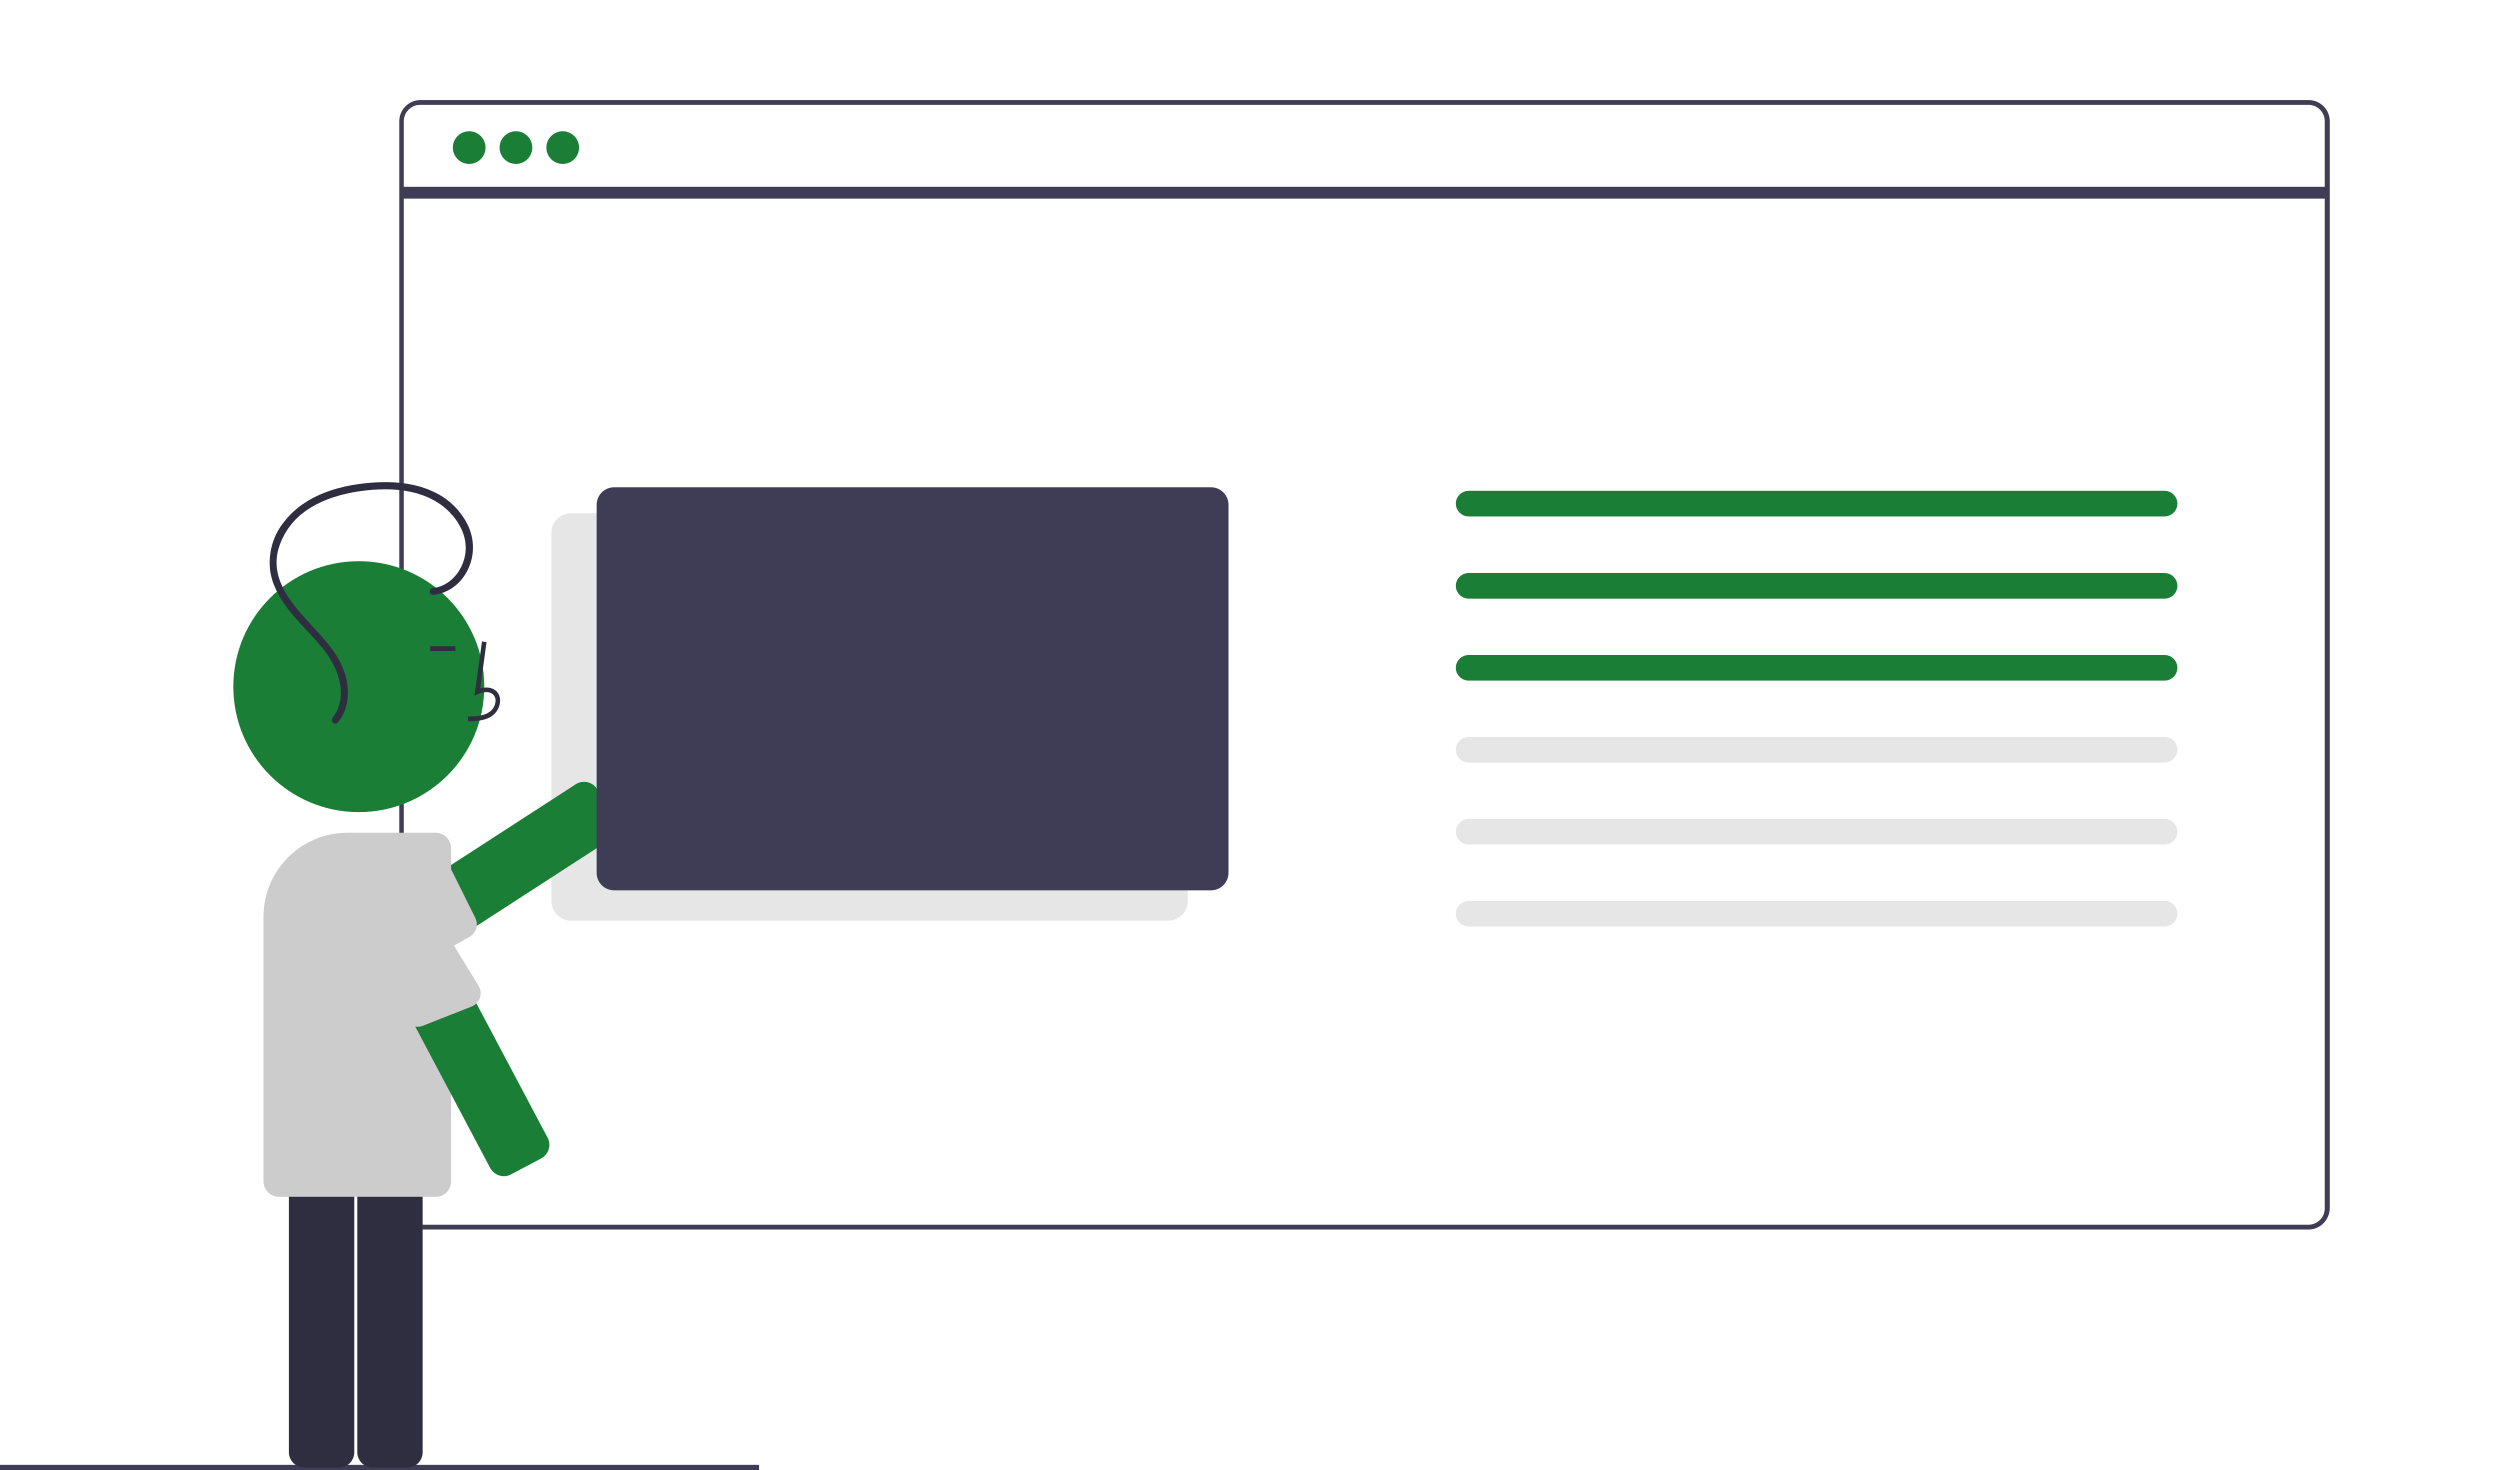<?xml version="1.0" encoding="utf-8"?>
<!-- Generator: Adobe Illustrator 23.0.0, SVG Export Plug-In . SVG Version: 6.00 Build 0)  -->
<svg version="1.1" id="katman_1" xmlns="http://www.w3.org/2000/svg" xmlns:xlink="http://www.w3.org/1999/xlink" x="0px" y="0px"
	 viewBox="0 0 994.3 584.7" style="enable-background:new 0 0 994.3 584.7;" xml:space="preserve">
<style type="text/css">
	.st0{fill:#3F3D56;}
	.st1{fill:#E6E6E6;}
	.st2{fill:#1A7E36;}
	.st3{fill:#CCCCCC;}
	.st4{fill:#2F2E41;}
</style>
<rect y="582.6" class="st0" width="301.9" height="2.1"/>
<path class="st0" d="M918.2,489h-751c-4.6,0-8.4-3.8-8.4-8.4V48.2c0-4.6,3.8-8.4,8.4-8.4h751c4.6,0,8.4,3.8,8.4,8.4v432.4
	C926.5,485.2,922.8,489,918.2,489z M167.1,41.7c-3.6,0-6.5,2.9-6.5,6.5v432.4c0,3.6,2.9,6.5,6.5,6.5h751c3.6,0,6.5-2.9,6.5-6.5V48.2
	c0-3.6-2.9-6.5-6.5-6.5H167.1z"/>
<path class="st1" d="M464.5,366.2H227.2c-4.4,0-7.9-3.5-7.9-7.9V212c0-4.4,3.5-7.9,7.9-7.9h237.3c4.4,0,7.9,3.5,7.9,7.9v146.3
	C472.4,362.7,468.9,366.2,464.5,366.2z"/>
<path class="st2" d="M143.6,396.9c-2.1,0-4-1-5.1-2.8l-7.5-11.5c-1.8-2.8-1-6.6,1.8-8.4l96.2-62.3c2.8-1.8,6.6-1,8.4,1.8l7.5,11.5
	c1.8,2.8,1,6.6-1.8,8.4c0,0,0,0,0,0l-96.2,62.3C145.9,396.5,144.8,396.9,143.6,396.9z"/>
<path class="st3" d="M146.6,395.1l40.2-22.5c2.6-1.5,3.6-4.7,2.3-7.4l-9.3-18.7c-1.4-2.8-4.7-3.9-7.5-2.5c-0.3,0.2-0.6,0.4-0.9,0.6
	L133,374.2c-2.6,1.7-3.3,5.1-1.7,7.7l7.5,11.5C140.5,396,144,396.8,146.6,395.1z"/>
<circle class="st2" cx="186.6" cy="58.7" r="6.5"/>
<circle class="st2" cx="205.2" cy="58.7" r="6.5"/>
<circle class="st2" cx="223.8" cy="58.7" r="6.5"/>
<rect x="159.7" y="74.3" class="st0" width="766" height="4.7"/>
<path class="st0" d="M244.3,193.8c-3.9,0-7,3.1-7,7v146.3c0,3.9,3.1,7,7,7h237.3c3.9,0,7-3.1,7-7V200.8c0-3.9-3.1-7-7-7H244.3z"/>
<path class="st2" d="M584.1,195.2c-2.8,0-5.1,2.3-5.1,5.1c0,2.8,2.3,5.1,5.1,5.1h276.8c2.8,0,5.1-2.3,5.1-5.1c0-2.8-2.3-5.1-5.1-5.1
	H584.1z"/>
<path class="st2" d="M584.1,227.9c-2.8,0-5.1,2.3-5.1,5.1c0,2.8,2.3,5.1,5.1,5.1h276.8c2.8,0,5.1-2.3,5.1-5.1c0-2.8-2.3-5.1-5.1-5.1
	H584.1z"/>
<path class="st2" d="M584.1,260.5c-2.8,0-5.1,2.3-5.1,5.1s2.3,5.1,5.1,5.1h276.8c2.8,0,5.1-2.3,5.1-5.1s-2.3-5.1-5.1-5.1H584.1z"/>
<path class="st1" d="M584.1,293.1c-2.8,0-5.1,2.3-5.1,5.1s2.3,5.1,5.1,5.1h276.8c2.8,0,5.1-2.3,5.1-5.1s-2.3-5.1-5.1-5.1H584.1z"/>
<path class="st1" d="M584.1,325.7c-2.8,0-5.1,2.3-5.1,5.1c0,2.8,2.3,5.1,5.1,5.1h276.8c2.8,0,5.1-2.3,5.1-5.1c0-2.8-2.3-5.1-5.1-5.1
	H584.1z"/>
<path class="st1" d="M584.1,358.3c-2.8,0-5.1,2.3-5.1,5.1c0,2.8,2.3,5.1,5.1,5.1h276.8c2.8,0,5.1-2.3,5.1-5.1c0-2.8-2.3-5.1-5.1-5.1
	H584.1z"/>
<circle class="st2" cx="142.7" cy="273.1" r="49.9"/>
<path class="st4" d="M134.8,583.7h-13.8c-3.3,0-6.1-2.7-6.1-6.1V463c0-3.3,2.7-6.1,6.1-6.1h13.8c3.3,0,6.1,2.7,6.1,6.1v114.6
	C140.9,581,138.2,583.7,134.8,583.7z"/>
<path class="st4" d="M162,583.7h-13.8c-3.3,0-6.1-2.7-6.1-6.1V463c0-3.3,2.7-6.1,6.1-6.1H162c3.3,0,6.1,2.7,6.1,6.1v114.6
	C168.1,581,165.4,583.7,162,583.7z"/>
<path class="st3" d="M173.4,476h-62.5c-3.3,0-6.1-2.7-6.1-6.1V364.6c0-18.5,15-33.4,33.4-33.4h35.1c3.3,0,6.1,2.7,6.1,6.1V470
	C179.4,473.3,176.7,476,173.4,476z"/>
<path class="st4" d="M186.2,286.9l-0.1-1.9c3.5-0.1,6.5-0.3,8.8-2c1.3-1,2.1-2.6,2.2-4.2c0.1-1-0.3-2-1.1-2.7
	c-1.5-1.3-4-0.9-5.8-0.1l-1.5,0.7l3-21.6l1.8,0.3l-2.5,18.4c2.4-0.7,4.7-0.4,6.2,0.9c1.2,1,1.8,2.6,1.7,4.2c-0.1,2.2-1.2,4.3-3,5.7
	C193.1,286.7,189.3,286.8,186.2,286.9z"/>
<rect x="171.1" y="257" class="st4" width="10" height="1.9"/>
<path class="st2" d="M200.4,467.8c-2.2,0-4.3-1.2-5.4-3.2l-53.7-101.3c-1.6-3-0.4-6.6,2.5-8.2l12.1-6.4c3-1.6,6.6-0.4,8.2,2.5
	l53.7,101.3c1.6,3,0.4,6.6-2.5,8.2l-12.1,6.4C202.3,467.6,201.4,467.8,200.4,467.8z"/>
<path class="st3" d="M137.4,363.1l23.6,42c1.2,2.7,4.4,4,7.1,2.9l19.5-7.7c2.9-1.1,4.3-4.4,3.2-7.3c-0.1-0.3-0.3-0.7-0.5-1
	l-26.1-42.6c-1.5-2.7-4.8-3.8-7.6-2.3l-16.8,8.3C137,357,136,360.4,137.4,363.1z"/>
<path class="st4" d="M172.3,236.6c6-0.6,11.1-4.5,13.7-9.9c2.8-5.6,2.8-12.1,0.1-17.8c-2.8-5.8-7.6-10.5-13.4-13.2
	c-6.8-3.3-14.5-4.2-22-3.9c-14.1,0.6-29.6,4.5-38.3,16.5c-4.1,5.4-5.8,12.3-4.9,19c1.1,7.1,5.4,13.2,10,18.5
	c4.8,5.5,10.4,10.5,14.2,16.9c3.3,5.5,5.1,12.4,2.9,18.6c-0.5,1.5-1.3,2.8-2.3,4.1c-1.1,1.4,0.8,3.4,2,2c4-4.8,4.8-11.1,3.5-17.1
	c-1.4-6.6-5.3-12.1-9.7-17c-8.4-9.6-21-20.2-17.5-34.5c1.7-6.2,5.5-11.7,10.7-15.4c5.6-4.1,12.3-6.3,19.1-7.6
	c13-2.3,28.8-2.1,38.6,8.1c4.1,4.2,6.9,10.1,6.1,16.1c-0.7,5.4-4.1,10.7-9.2,12.9c-1.2,0.5-2.5,0.9-3.8,1
	C170.5,234,170.5,236.8,172.3,236.6L172.3,236.6z"/>
</svg>
